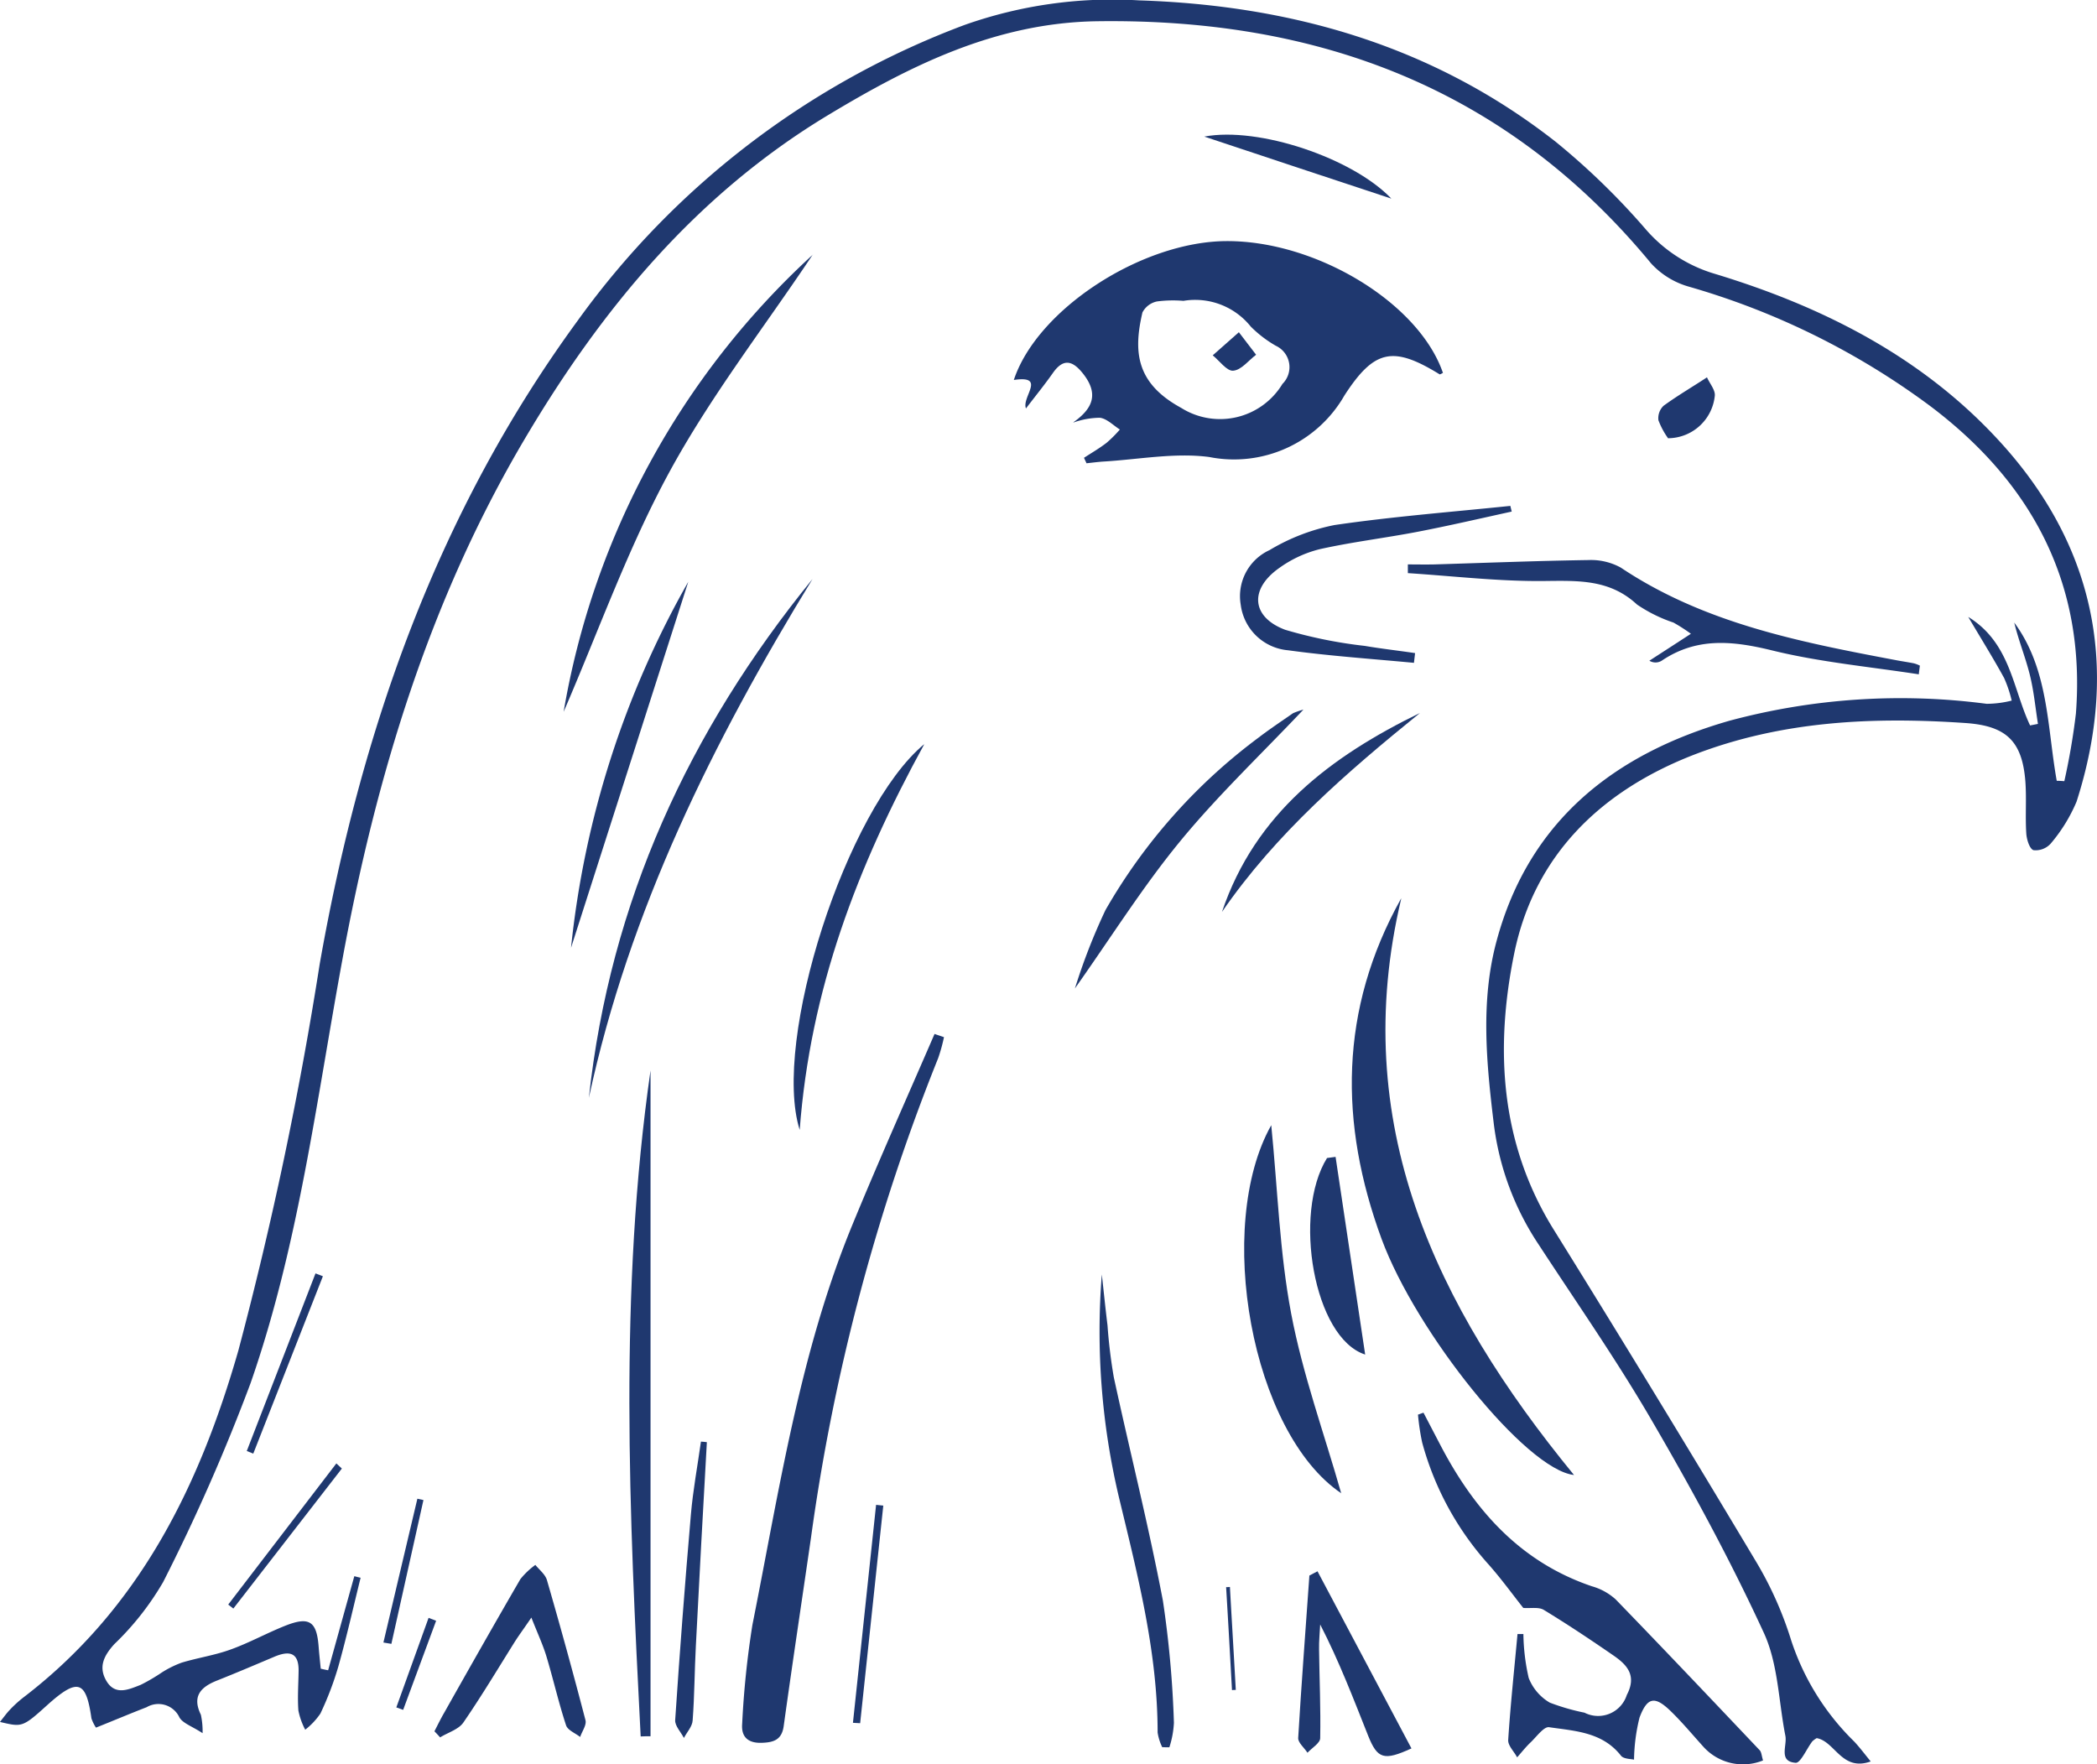 <svg id="eagle" xmlns="http://www.w3.org/2000/svg" width="133.499" height="112.302" viewBox="0 0 133.499 112.302">
  <path id="Path_11330" data-name="Path 11330" d="M119.064,112.139c-1.836.652-2.258-1.28-3.43-1.486a1.5,1.5,0,0,0-.278.205c-.362.471-.749,1.389-1.063,1.365-1.111-.085-.531-1.087-.652-1.715-.435-2.2-.459-4.589-1.377-6.57-2.114-4.589-4.529-9.046-7.077-13.418-2.246-3.877-4.819-7.56-7.271-11.317a17.768,17.768,0,0,1-2.838-7.657c-.471-3.889-.857-7.826.181-11.655,2.065-7.657,7.524-11.92,14.831-14.01a41.984,41.984,0,0,1,16.365-1.075,6.637,6.637,0,0,0,1.594-.205,8.038,8.038,0,0,0-.483-1.437c-.688-1.256-1.449-2.476-2.283-3.889,2.693,1.655,2.826,4.565,3.937,6.908.169-.036.326-.06.5-.1-.169-1.063-.266-2.138-.531-3.176-.278-1.1-.713-2.162-.978-3.273,2.2,2.983,2.089,6.631,2.705,10.073.157,0,.326.012.483.024a43.2,43.2,0,0,0,.737-4.3c.64-8.3-2.814-14.722-9.3-19.6a47.874,47.874,0,0,0-15.35-7.585,5.171,5.171,0,0,1-2.391-1.473C95.911,5.64,83.918,1.147,69.8,1.353c-6.425.1-11.86,2.814-17.126,5.99-8.346,5.036-14.384,12.307-19.288,20.6C27.311,38.213,23.918,49.433,21.78,61.076c-1.667,9.058-2.8,18.237-5.845,26.969a122.854,122.854,0,0,1-5.568,12.669,18.023,18.023,0,0,1-3.116,3.961c-.664.737-1.015,1.449-.5,2.331.568.966,1.437.543,2.186.254a11.733,11.733,0,0,0,1.341-.785,6.521,6.521,0,0,1,1.268-.628c1.039-.314,2.126-.471,3.14-.845,1.172-.423,2.283-1.039,3.442-1.5,1.546-.616,2.017-.29,2.138,1.341.036.459.085.918.133,1.389.157.036.314.072.471.1.556-1.993,1.111-4,1.667-5.99.133.036.266.072.4.1-.471,1.9-.894,3.792-1.425,5.676a20.077,20.077,0,0,1-1.135,2.971,4.532,4.532,0,0,1-.966,1.027,4.487,4.487,0,0,1-.435-1.22c-.06-.809,0-1.643.012-2.464.036-1.232-.568-1.377-1.558-.954-1.2.507-2.391,1.015-3.611,1.5-1.051.411-1.63,1-1.051,2.186a4.92,4.92,0,0,1,.109,1.172c-.688-.447-1.256-.628-1.473-1a1.477,1.477,0,0,0-2.089-.652c-1.063.411-2.114.857-3.225,1.3a2.575,2.575,0,0,1-.29-.592c-.338-2.415-.87-2.6-2.85-.809-1.546,1.4-1.582,1.365-2.971,1.039.229-.29.411-.543.616-.761a7.6,7.6,0,0,1,.857-.785c7.367-5.628,11.208-13.406,13.7-22.09a241.48,241.48,0,0,0,5.181-24.614c2.609-14.807,7.464-28.72,16.437-40.979A53.379,53.379,0,0,1,61.37,1.594,28.2,28.2,0,0,1,72.493.024c9.759.314,18.756,2.911,26.522,9a45.671,45.671,0,0,1,5.7,5.531,9.281,9.281,0,0,0,4.384,2.862c6.751,2.041,12.971,5.157,17.838,10.314,6.292,6.643,8.056,14.529,5.242,23.3a10.275,10.275,0,0,1-1.643,2.669,1.287,1.287,0,0,1-1.1.423c-.254-.085-.435-.688-.459-1.063-.072-1.111.024-2.222-.06-3.333-.205-2.6-1.268-3.527-3.841-3.7-5.882-.4-11.667-.133-17.247,2.017-5.954,2.307-10.169,6.413-11.449,12.645-1.232,6.027-.918,12.09,2.524,17.609q6.486,10.435,12.8,21a23.043,23.043,0,0,1,2.307,5.133,15.96,15.96,0,0,0,4.01,6.437c.338.362.64.761,1.051,1.268Z" transform="translate(0.02 0)" fill="#1f386f"/>
  <path id="Path_11331" data-name="Path 11331" d="M57.212,24.244c1.232-.87,1.63-1.8.628-3.08-.628-.8-1.232-1.063-1.932-.06-.519.737-1.087,1.437-1.715,2.258-.29-.725,1.329-2.126-.773-1.812,1.486-4.493,8.128-8.817,13.539-8.841,5.737-.024,12.259,3.949,13.78,8.394-.072.024-.181.109-.217.085-2.959-1.824-4.155-1.582-6.051,1.341a8.1,8.1,0,0,1-8.611,3.925c-2.2-.29-4.493.157-6.751.29-.35.024-.713.072-1.063.109-.048-.121-.109-.229-.157-.35.483-.314.978-.6,1.437-.954a7.982,7.982,0,0,0,.845-.845c-.423-.266-.833-.7-1.28-.749a5.178,5.178,0,0,0-1.667.3Zm7.017-7.73a7.919,7.919,0,0,0-1.691.036,1.352,1.352,0,0,0-.93.7c-.58,2.488-.423,4.5,2.464,6.075A4.645,4.645,0,0,0,70.522,21.8a1.5,1.5,0,0,0-.423-2.428,7.541,7.541,0,0,1-1.594-1.22,4.53,4.53,0,0,0-4.263-1.643Z" transform="translate(11.122 2.64)" fill="#1f386f"/>
  <path id="Path_11332" data-name="Path 11332" d="M81.435,88.552a13.277,13.277,0,0,0,.338,2.8,3.15,3.15,0,0,0,1.341,1.57,13.815,13.815,0,0,0,2.21.64,1.914,1.914,0,0,0,2.693-1.123c.652-1.244.024-1.92-.857-2.524-1.449-1-2.923-1.981-4.432-2.9-.326-.193-.845-.085-1.3-.121-.652-.821-1.377-1.824-2.186-2.742a19.02,19.02,0,0,1-4.251-7.79,14.638,14.638,0,0,1-.266-1.775c.121-.036.229-.085.35-.121.374.713.749,1.437,1.123,2.15,2.15,4.094,5.073,7.367,9.6,8.9a3.773,3.773,0,0,1,1.51.833c3.08,3.176,6.123,6.389,9.167,9.6.121.121.121.35.217.652a3.393,3.393,0,0,1-3.841-.918c-.676-.749-1.329-1.534-2.053-2.234-.99-.954-1.473-.894-1.969.423a11.756,11.756,0,0,0-.35,2.681c-.181-.048-.664-.036-.833-.254-1.184-1.51-2.935-1.57-4.577-1.812-.338-.048-.809.628-1.2.99-.3.29-.556.616-.833.93-.193-.374-.592-.749-.568-1.111.145-2.246.386-4.493.592-6.739h.362Z" transform="translate(15.547 15.47)" fill="#1f386f"/>
  <path id="Path_11333" data-name="Path 11333" d="M51.952,54.693a10.7,10.7,0,0,1-.374,1.353,128.855,128.855,0,0,0-8.092,30.508c-.58,4-1.184,8-1.739,12-.121.906-.664,1.051-1.413,1.075-.857.024-1.3-.374-1.232-1.208a57.766,57.766,0,0,1,.652-6.3c1.715-8.587,3-17.295,6.365-25.471,1.679-4.082,3.478-8.1,5.23-12.15.193.072.4.133.592.205Z" transform="translate(8.146 11.322)" fill="#1f386f"/>
  <path id="Path_11334" data-name="Path 11334" d="M74.381,47.37c-3.382,14.263,2.15,25.894,11,36.691C82.328,83.723,75.335,75,73.137,69.049,70.42,61.67,70.432,54.423,74.369,47.37Z" transform="translate(14.823 9.84)" fill="#1f386f"/>
  <path id="Path_11335" data-name="Path 11335" d="M71.755,82.752c-5.749-3.865-8.08-17.029-4.469-23.442.411,4.106.531,8.1,1.268,11.993s2.114,7.669,3.188,11.449Z" transform="translate(13.644 12.321)" fill="#1f386f"/>
  <path id="Path_11336" data-name="Path 11336" d="M33.874,98.824c-.725-14.143-1.4-28.285.628-42.4V98.812C34.3,98.812,34.091,98.812,33.874,98.824Z" transform="translate(6.912 11.721)" fill="#1f386f"/>
  <path id="Path_11337" data-name="Path 11337" d="M106.739,36.8c-3.116-.483-6.292-.773-9.348-1.522-2.512-.616-4.807-.857-7.041.652a.745.745,0,0,1-.785,0c.821-.531,1.643-1.063,2.645-1.715a11.188,11.188,0,0,0-1.111-.713,9.441,9.441,0,0,1-2.319-1.147c-1.727-1.606-3.72-1.522-5.87-1.5-2.9.036-5.809-.314-8.72-.5V29.8c.568,0,1.135.012,1.691,0,3.273-.1,6.534-.229,9.807-.278A3.942,3.942,0,0,1,87.741,30c5.278,3.527,11.317,4.722,17.392,5.87.423.085.857.145,1.28.229a2,2,0,0,1,.374.145c-.024.181-.048.362-.072.556Z" transform="translate(15.437 6.132)" fill="#1f386f"/>
  <path id="Path_11338" data-name="Path 11338" d="M31.02,63.552c1.353-12.464,6.365-23.358,14.239-33.032C38.931,40.858,33.592,51.607,31.02,63.552Z" transform="translate(6.468 6.34)" fill="#1f386f"/>
  <path id="Path_11339" data-name="Path 11339" d="M45.56,13.41c-3.08,4.614-6.51,9.022-9.143,13.865S31.924,37.36,29.69,42.529A51.009,51.009,0,0,1,45.56,13.422Z" transform="translate(6.192 2.785)" fill="#1f386f"/>
  <path id="Path_11340" data-name="Path 11340" d="M76.428,36.658c-2.681-.254-5.362-.435-8.019-.8a3.328,3.328,0,0,1-3.019-2.9,3.224,3.224,0,0,1,1.836-3.478,12.912,12.912,0,0,1,4.13-1.594c3.708-.543,7.464-.833,11.2-1.22.024.121.06.242.085.362-1.981.435-3.961.894-5.954,1.28-2.077.4-4.191.652-6.256,1.111a7.5,7.5,0,0,0-2.6,1.208c-1.9,1.341-1.763,3.116.386,3.925a29.265,29.265,0,0,0,5.073,1.027c1.063.181,2.138.3,3.2.459l-.072.616Z" transform="translate(13.597 5.54)" fill="#1f386f"/>
  <path id="Path_11341" data-name="Path 11341" d="M61.912,97.241a3.255,3.255,0,0,1-.278-.906c0-5.109-1.268-10.012-2.452-14.928a45.763,45.763,0,0,1-1.1-14.227c.121,1.075.229,2.162.362,3.237a33.2,33.2,0,0,0,.4,3.3c1.027,4.746,2.222,9.469,3.128,14.239a66.254,66.254,0,0,1,.7,7.766,5.992,5.992,0,0,1-.29,1.558c-.157,0-.314,0-.471-.012Z" transform="translate(12.062 13.956)" fill="#1f386f"/>
  <path id="Path_11342" data-name="Path 11342" d="M29.064,85.823c-.507.749-.809,1.147-1.075,1.57-1.075,1.715-2.114,3.454-3.261,5.121-.3.447-.978.64-1.486.954-.121-.133-.242-.266-.362-.386.205-.4.4-.8.616-1.172,1.606-2.85,3.213-5.688,4.855-8.515a4.883,4.883,0,0,1,.954-.906c.254.314.628.6.737.966q1.286,4.438,2.452,8.913c.085.314-.217.713-.338,1.075-.3-.242-.785-.423-.894-.737-.483-1.461-.821-2.971-1.268-4.445-.217-.7-.531-1.377-.942-2.415Z" transform="translate(4.777 17.136)" fill="#1f386f"/>
  <path id="Path_11343" data-name="Path 11343" d="M69.642,82.83,75.62,94.1c-1.751.8-2.162.676-2.754-.8-.942-2.367-1.848-4.746-3.056-7.089-.024.531-.085,1.063-.072,1.594.024,1.884.109,3.756.072,5.64,0,.314-.519.616-.809.93-.205-.314-.6-.64-.592-.93.205-3.454.471-6.9.713-10.35l.507-.266Z" transform="translate(14.236 17.207)" fill="#1f386f"/>
  <path id="Path_11344" data-name="Path 11344" d="M42.2,63.786c-1.787-5.676,2.971-20.459,7.935-24.566C45.856,47.034,42.872,54.848,42.2,63.786Z" transform="translate(8.71 8.147)" fill="#1f386f"/>
  <path id="Path_11345" data-name="Path 11345" d="M70.658,60.98c.616,4.143,1.244,8.285,1.884,12.585-3.273-1.051-4.626-8.974-2.428-12.512l.543-.072Z" transform="translate(14.367 12.668)" fill="#1f386f"/>
  <path id="Path_11346" data-name="Path 11346" d="M71.205,37.39C68.452,40.3,65.71,42.9,63.331,45.8c-2.343,2.85-4.312,5.99-6.691,9.36a38.476,38.476,0,0,1,1.944-4.988,35.9,35.9,0,0,1,9.71-10.954c.725-.556,1.486-1.063,2.234-1.582a4.882,4.882,0,0,1,.664-.229Z" transform="translate(11.791 7.767)" fill="#1f386f"/>
  <path id="Path_11347" data-name="Path 11347" d="M30.08,53.967a59.513,59.513,0,0,1,7.464-23.3l-7.464,23.3Z" transform="translate(6.273 6.371)" fill="#1f386f"/>
  <path id="Path_11348" data-name="Path 11348" d="M37.587,76.026c-.242,4.324-.483,8.635-.7,12.959-.085,1.582-.085,3.176-.205,4.759-.024.386-.362.737-.556,1.111-.193-.374-.58-.773-.556-1.135q.435-6.54,1-13.08c.133-1.558.423-3.1.64-4.65.133,0,.254.024.386.036Z" transform="translate(7.413 15.786)" fill="#1f386f"/>
  <path id="Path_11349" data-name="Path 11349" d="M77,37.58c-4.65,3.768-9.179,7.681-12.609,12.669C66.516,43.957,71.322,40.346,77,37.58Z" transform="translate(13.401 7.807)" fill="#1f386f"/>
  <path id="Path_11350" data-name="Path 11350" d="M63.46,7.221c3.478-.652,9.457,1.377,11.908,3.949-3.937-1.3-7.814-2.585-11.908-3.949Z" transform="translate(13.208 1.474)" fill="#1f386f"/>
  <path id="Path_11351" data-name="Path 11351" d="M88.031,23.791A4.956,4.956,0,0,1,87.4,22.62a1.093,1.093,0,0,1,.326-.918c.894-.652,1.848-1.208,2.766-1.812.169.386.519.785.5,1.147a3.007,3.007,0,0,1-2.971,2.73Z" transform="translate(18.178 4.132)" fill="#1f386f"/>
  <path id="Path_11352" data-name="Path 11352" d="M44.94,93.2q.743-6.938,1.473-13.877c.157.012.3.036.459.048q-.743,6.92-1.473,13.853c-.157,0-.3-.024-.459-.024Z" transform="translate(9.36 16.478)" fill="#1f386f"/>
  <path id="Path_11353" data-name="Path 11353" d="M12.992,78.424q2.192-5.652,4.372-11.3l.471.181q-2.21,5.652-4.432,11.292c-.145-.06-.278-.109-.423-.169Z" transform="translate(2.721 13.943)" fill="#1f386f"/>
  <path id="Path_11354" data-name="Path 11354" d="M19.244,77.466l-6.908,8.913-.326-.254,6.884-8.986c.121.109.229.217.35.326Z" transform="translate(2.519 16.025)" fill="#1f386f"/>
  <path id="Path_11355" data-name="Path 11355" d="M20.19,88.155c.725-3.056,1.437-6.111,2.162-9.155l.386.085c-.676,3.056-1.365,6.111-2.041,9.155l-.507-.085Z" transform="translate(4.219 16.411)" fill="#1f386f"/>
  <path id="Path_11356" data-name="Path 11356" d="M23.406,85.461c-.7,1.9-1.4,3.78-2.1,5.676-.145-.048-.29-.109-.435-.157.688-1.9,1.365-3.8,2.053-5.7l.471.181Z" transform="translate(4.36 17.716)" fill="#1f386f"/>
  <path id="Path_11357" data-name="Path 11357" d="M64.852,83.65c.121,2.186.254,4.372.374,6.558a1.54,1.54,0,0,0-.242.012c-.121-2.186-.242-4.372-.374-6.558A1.618,1.618,0,0,0,64.852,83.65Z" transform="translate(13.447 17.377)" fill="#1f386f"/>
  <path id="Path_11358" data-name="Path 11358" d="M65.567,17.51c.5.652.8,1.039,1.1,1.437-.483.362-.942.978-1.461,1.015-.4.036-.87-.628-1.3-.978.471-.411.942-.833,1.667-1.473Z" transform="translate(13.299 3.637)" fill="#1f386f"/>
</svg>
